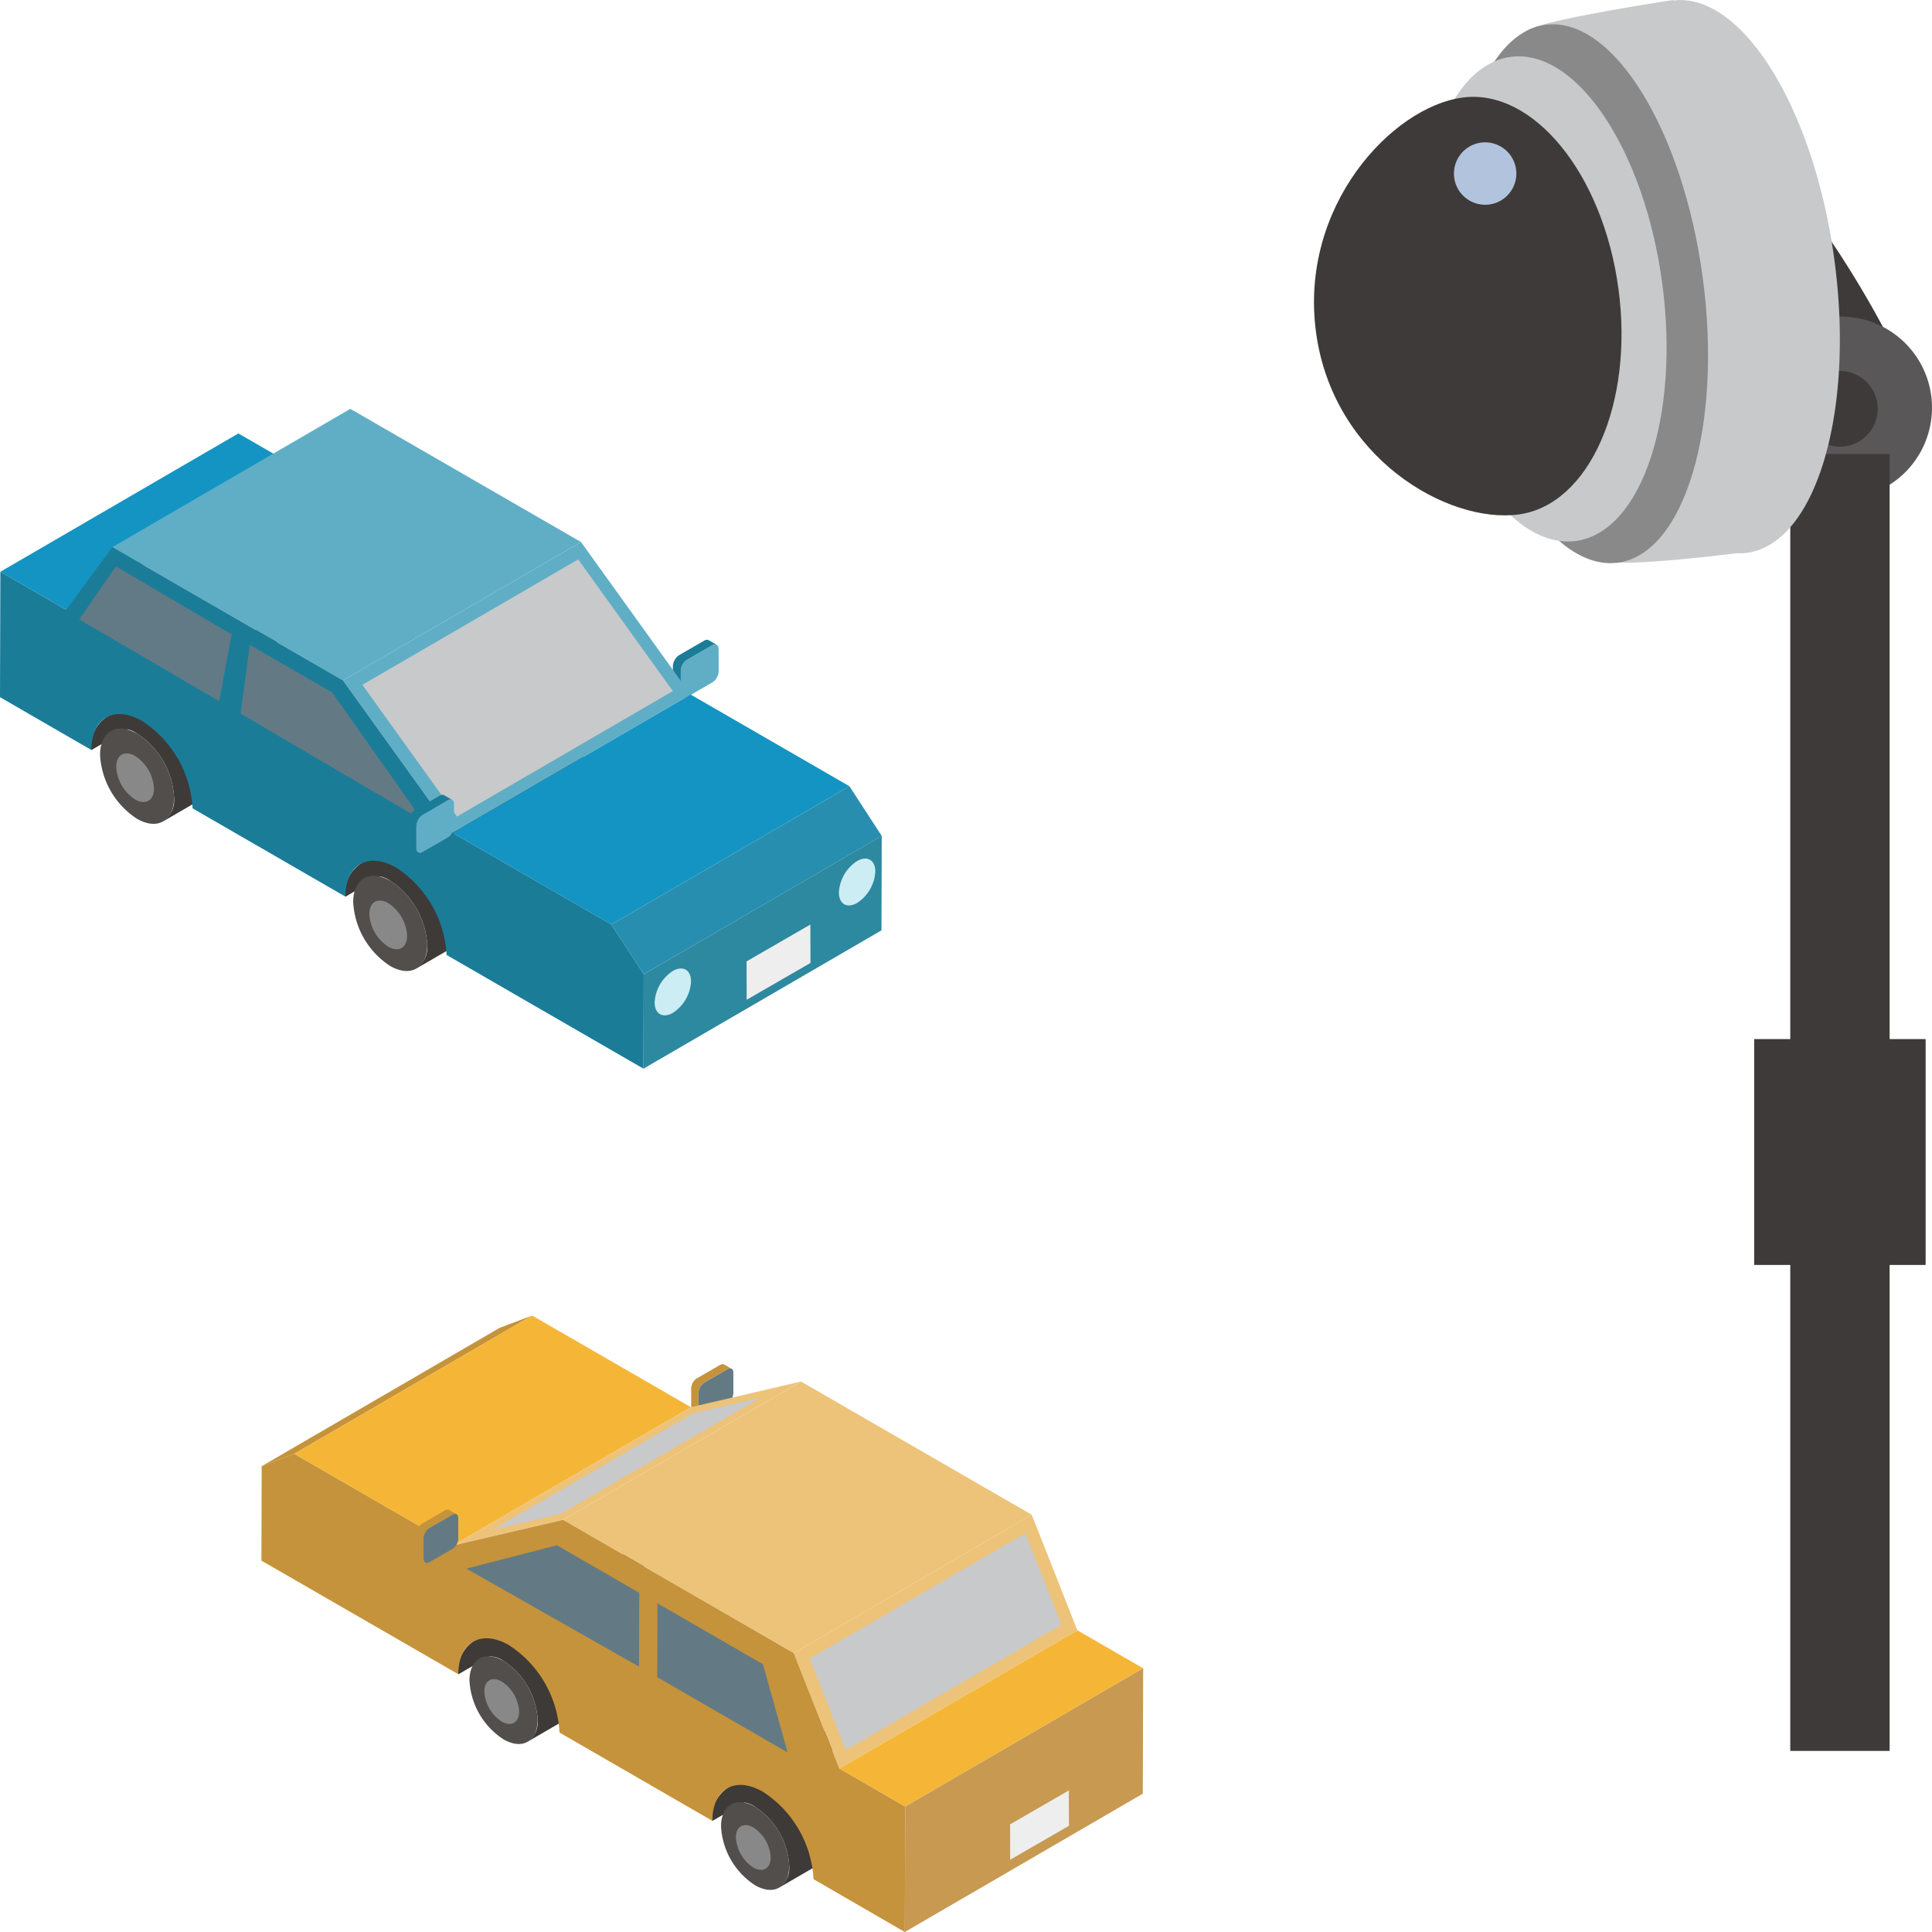 <svg id="グループ_336" data-name="グループ 336" xmlns="http://www.w3.org/2000/svg" xmlns:xlink="http://www.w3.org/1999/xlink" width="180" height="180" viewBox="0 0 180 180">
  <defs>
    <clipPath id="clip-path">
      <rect id="長方形_253" data-name="長方形 253" width="180" height="180" fill="none"/>
    </clipPath>
    <clipPath id="clip-path-2">
      <path id="パス_2413" data-name="パス 2413" d="M9.888,66.847a3.3,3.3,0,0,0-1.376,3.022L30.687,56.982a3.3,3.3,0,0,1,1.377-3.022Z" fill="none"/>
    </clipPath>
    <clipPath id="clip-path-4">
      <path id="パス_2417" data-name="パス 2417" d="M33.556,80.511a3.3,3.3,0,0,0-1.377,3.022L54.354,70.645a3.3,3.3,0,0,1,1.377-3.021Z" fill="none"/>
    </clipPath>
    <clipPath id="clip-path-6">
      <path id="パス_2444" data-name="パス 2444" d="M44.075,152.96a3.3,3.3,0,0,0-1.377,3.021L64.871,143.1a3.3,3.3,0,0,1,1.376-3.022Z" fill="none"/>
    </clipPath>
    <clipPath id="clip-path-8">
      <path id="パス_2450" data-name="パス 2450" d="M67.739,166.622a3.3,3.3,0,0,0-1.377,3.022l22.174-12.887a3.293,3.293,0,0,1,1.376-3.02Z" fill="none"/>
    </clipPath>
  </defs>
  <g id="グループ_319" data-name="グループ 319">
    <g id="グループ_318" data-name="グループ 318" clip-path="url(#clip-path)">
      <path id="パス_2401" data-name="パス 2401" d="M157.3,29.118c2.763,5.475,11.964,17.747,19.093,10.918,2.78-2.656,1.5-5.12-.169-8.062a94.422,94.422,0,0,0-6.429-10.7c-3.51,2.079-6.906,4.373-10.4,6.506Z" fill="#3e3a39"/>
      <path id="パス_2402" data-name="パス 2402" d="M180,37.988a8.492,8.492,0,1,1-8.492-8.492A8.485,8.485,0,0,1,180,37.988" fill="#595757"/>
      <path id="パス_2403" data-name="パス 2403" d="M174.942,38.088a3.526,3.526,0,1,1-3.526-3.526,3.532,3.532,0,0,1,3.526,3.526" fill="#3e3a39"/>
      <rect id="長方形_250" data-name="長方形 250" width="9.255" height="60.408" transform="translate(166.796 42.299)" fill="#3e3a39"/>
      <rect id="長方形_251" data-name="長方形 251" width="9.255" height="51.174" transform="translate(166.796 111.954)" fill="#3e3a39"/>
      <rect id="長方形_252" data-name="長方形 252" width="15.975" height="21.042" transform="translate(163.432 96.81)" fill="#3e3a39"/>
      <path id="パス_2404" data-name="パス 2404" d="M162.751,51.509c6.419-.865,10.07-13.085,8.155-27.294C169,10.063,162.29-.721,155.9.047L155.888,0s-13.83,2.109-13.71,3,6.52,48.377,6.6,48.973c.145,1.078,9.824-.034,13.023-.432a5.3,5.3,0,0,0,.95-.035" fill="#c8c9ca"/>
      <path id="パス_2405" data-name="パス 2405" d="M150.737,52.42c-6.227.839-12.786-9.7-14.651-23.534s1.672-25.735,7.9-26.574,12.786,9.7,14.651,23.535-1.672,25.734-7.9,26.573" fill="#898989"/>
      <path id="パス_2406" data-name="パス 2406" d="M146.824,50.4c-6.118.824-12.437-8.6-14.116-21.057S134.63,6.123,140.745,5.3s12.437,8.6,14.116,21.056-1.92,23.218-8.037,24.042" fill="#c8c9ca"/>
      <path id="パス_2407" data-name="パス 2407" d="M141.485,47.931c-6.583.887-17.295-5.255-18.875-16.976s7.057-20.977,13.641-21.864,13.092,7.088,14.537,17.813-2.72,20.14-9.3,21.027" fill="#3e3a39"/>
      <path id="パス_2408" data-name="パス 2408" d="M138.757,19.051a2.907,2.907,0,1,1,2.492-3.269,2.907,2.907,0,0,1-2.492,3.269" fill="#b2c3dd"/>
      <path id="パス_2409" data-name="パス 2409" d="M64.02,61.461a1.312,1.312,0,0,0-.593,1.027l.006,2.1c0,.375.27.528.6.34l2.329-1.345a1.312,1.312,0,0,0,.594-1.027l-.006-2.1c0-.376-.27-.529-.6-.34Z" fill="#5faec6"/>
      <path id="パス_2410" data-name="パス 2410" d="M63.281,61.032l2.329-1.345a.418.418,0,0,1,.424-.04l.739.429a.421.421,0,0,0-.424.041L64.02,61.462a1.311,1.311,0,0,0-.593,1.026l.006,2.1a.417.417,0,0,0,.174.38l-.739-.429a.416.416,0,0,1-.174-.38l-.006-2.1a1.312,1.312,0,0,1,.593-1.027" fill="#1b7c98"/>
      <path id="パス_2411" data-name="パス 2411" d="M32.064,53.961,9.889,66.848a3.3,3.3,0,0,0-1.377,3.021L30.687,56.982a3.3,3.3,0,0,1,1.377-3.021" fill="#3e3a37"/>
    </g>
  </g>
  <g id="グループ_321" data-name="グループ 321">
    <g id="グループ_320" data-name="グループ 320" clip-path="url(#clip-path-2)">
      <path id="パス_2412" data-name="パス 2412" d="M8.512,69.868,30.687,56.981a3.3,3.3,0,0,1,1.377-3.021L9.889,66.847a3.3,3.3,0,0,0-1.377,3.021" fill="#3e3a37"/>
    </g>
  </g>
  <g id="グループ_323" data-name="グループ 323">
    <g id="グループ_322" data-name="グループ 322" clip-path="url(#clip-path)">
      <path id="パス_2414" data-name="パス 2414" d="M6.167,56.811,28.342,43.924l-6.133-3.541L.033,53.27Z" fill="#1494c3"/>
      <path id="パス_2415" data-name="パス 2415" d="M55.73,67.625,33.556,80.512a3.3,3.3,0,0,0-1.378,3.021L54.354,70.646a3.3,3.3,0,0,1,1.376-3.021" fill="#3e3a37"/>
    </g>
  </g>
  <g id="グループ_325" data-name="グループ 325">
    <g id="グループ_324" data-name="グループ 324" clip-path="url(#clip-path-4)">
      <path id="パス_2416" data-name="パス 2416" d="M32.179,83.532,54.354,70.645a3.3,3.3,0,0,1,1.377-3.021L33.556,80.511a3.3,3.3,0,0,0-1.377,3.021" fill="#3e3a37"/>
    </g>
  </g>
  <g id="グループ_327" data-name="グループ 327">
    <g id="グループ_326" data-name="グループ 326" clip-path="url(#clip-path)">
      <path id="パス_2418" data-name="パス 2418" d="M38.347,79.25a2.433,2.433,0,0,1,2.454.241,7.576,7.576,0,0,1,3.437,5.953,2.415,2.415,0,0,1-1.006,2.212L38.8,90.233A2.412,2.412,0,0,0,39.8,88.022a7.578,7.578,0,0,0-3.437-5.954,2.433,2.433,0,0,0-2.454-.241Z" fill="#3e3a37"/>
      <path id="パス_2419" data-name="パス 2419" d="M36.366,82.068c-1.906-1.1-3.454-.217-3.46,1.972a7.573,7.573,0,0,0,3.438,5.953c1.9,1.1,3.453.217,3.459-1.971a7.576,7.576,0,0,0-3.437-5.954" fill="#524e4b"/>
      <path id="パス_2420" data-name="パス 2420" d="M36.177,84.148c-.971-.561-1.764-.109-1.767,1.007a3.874,3.874,0,0,0,1.756,3.04c.97.561,1.763.109,1.766-1.007a3.876,3.876,0,0,0-1.755-3.04" fill="#888"/>
      <path id="パス_2421" data-name="パス 2421" d="M14.763,65.538a2.433,2.433,0,0,1,2.454.241,7.576,7.576,0,0,1,3.437,5.953,2.415,2.415,0,0,1-1.006,2.212l-4.435,2.577a2.412,2.412,0,0,0,1.006-2.211,7.578,7.578,0,0,0-3.437-5.954,2.433,2.433,0,0,0-2.454-.241Z" fill="#3e3a37"/>
      <path id="パス_2422" data-name="パス 2422" d="M12.782,68.356c-1.906-1.1-3.454-.217-3.46,1.972a7.573,7.573,0,0,0,3.438,5.953c1.9,1.1,3.453.217,3.459-1.971a7.576,7.576,0,0,0-3.437-5.954" fill="#524e4b"/>
      <path id="パス_2423" data-name="パス 2423" d="M12.594,70.436c-.971-.561-1.764-.109-1.767,1.007a3.874,3.874,0,0,0,1.756,3.04c.97.561,1.763.109,1.766-1.007a3.876,3.876,0,0,0-1.755-3.04" fill="#888"/>
      <path id="パス_2424" data-name="パス 2424" d="M31.957,63.388,54.132,50.5,32.639,38.092,10.464,50.979Z" fill="#5faec6"/>
      <path id="パス_2425" data-name="パス 2425" d="M42.17,77.6,64.345,64.71,54.132,50.5,31.957,63.388Z" fill="#5faec6"/>
      <path id="パス_2426" data-name="パス 2426" d="M56.962,86.137,79.137,73.25,64.346,64.71,42.17,77.6Z" fill="#1494c3"/>
      <path id="パス_2427" data-name="パス 2427" d="M59.95,99.566,82.125,86.679l.025-8.8L59.975,90.77Z" fill="#2d899f"/>
      <path id="パス_2428" data-name="パス 2428" d="M10.464,50.979l-4.3,5.832L.033,53.27,0,64.954,6.134,68.5l2.378,1.374c.009-2.987,2.13-4.2,4.73-2.7a10.37,10.37,0,0,1,4.7,8.139l14.239,8.221c.008-2.987,2.13-4.2,4.729-2.7a10.369,10.369,0,0,1,4.7,8.139L59.95,99.566l.025-8.8-3.013-4.633L42.171,77.6,31.957,63.388Z" fill="#1b7c98"/>
      <path id="パス_2429" data-name="パス 2429" d="M59.975,90.77,82.15,77.883,79.137,73.25,56.962,86.137Z" fill="#288eb0"/>
      <path id="パス_2430" data-name="パス 2430" d="M23.274,60.085l-.856,6.4,16.924,9.927-8.4-11.9Z" fill="#637a85"/>
      <path id="パス_2431" data-name="パス 2431" d="M10.8,52.769,7.385,57.71l13.04,7.619,1.152-6.224Z" fill="#627a86"/>
      <path id="パス_2432" data-name="パス 2432" d="M62.688,64.388,53.869,52.119,33.76,63.805l8.819,12.269Z" fill="#c8c9ca"/>
      <path id="パス_2433" data-name="パス 2433" d="M62.683,90.466a3.727,3.727,0,0,0-1.691,2.929c0,1.078.765,1.512,1.7.97a3.724,3.724,0,0,0,1.691-2.929c0-1.077-.765-1.511-1.7-.97" fill="#ccedf4"/>
      <path id="パス_2434" data-name="パス 2434" d="M79.85,80.225a3.727,3.727,0,0,0-1.691,2.929c0,1.078.765,1.512,1.7.97a3.724,3.724,0,0,0,1.691-2.929c0-1.077-.765-1.511-1.7-.97" fill="#ccedf4"/>
      <path id="パス_2435" data-name="パス 2435" d="M69.556,89.569l.01,3.578,5.944-3.432-.01-3.578Z" fill="#eeeeef"/>
      <path id="パス_2436" data-name="パス 2436" d="M38.779,76.935l.006,2.1a.413.413,0,0,0,.174.38l-.739-.429a.415.415,0,0,1-.174-.381l-.006-2.1Z" fill="#1b7c98"/>
      <path id="パス_2437" data-name="パス 2437" d="M39.372,75.908a1.312,1.312,0,0,0-.593,1.027l.006,2.1c0,.375.27.528.6.34l2.329-1.345A1.312,1.312,0,0,0,42.305,77L42.3,74.9c0-.376-.27-.529-.6-.34Z" fill="#5faec6"/>
      <path id="パス_2438" data-name="パス 2438" d="M38.633,75.479l2.329-1.345a.418.418,0,0,1,.424-.04l.739.429a.421.421,0,0,0-.424.041l-2.329,1.345a1.311,1.311,0,0,0-.593,1.026l-.739-.429a1.312,1.312,0,0,1,.593-1.027" fill="#1b7c98"/>
      <path id="パス_2439" data-name="パス 2439" d="M65.625,128.8a1.208,1.208,0,0,0-.546.945l.006,1.933c0,.346.248.487.549.313l2.144-1.238a1.207,1.207,0,0,0,.547-.946l0-1.933c0-.346-.248-.487-.551-.312Z" fill="#637a85"/>
      <path id="パス_2440" data-name="パス 2440" d="M64.945,128.407l2.144-1.238a.388.388,0,0,1,.391-.038l.68.4a.388.388,0,0,0-.39.037L65.626,128.8a1.206,1.206,0,0,0-.546.945l0,1.932a.385.385,0,0,0,.161.351l-.681-.4a.381.381,0,0,1-.16-.35l-.006-1.933a1.209,1.209,0,0,1,.546-.945" fill="#c5933b"/>
      <path id="パス_2441" data-name="パス 2441" d="M27.41,135.451l22.173-12.886-3.028,1.145L24.382,136.6Z" fill="#c5933b"/>
      <path id="パス_2442" data-name="パス 2442" d="M66.248,140.075,44.075,152.961a3.3,3.3,0,0,0-1.376,3.02L64.872,143.1a3.3,3.3,0,0,1,1.376-3.021" fill="#3e3a37"/>
    </g>
  </g>
  <g id="グループ_329" data-name="グループ 329">
    <g id="グループ_328" data-name="グループ 328" clip-path="url(#clip-path-6)">
      <path id="パス_2443" data-name="パス 2443" d="M42.7,155.981,64.871,143.1a3.3,3.3,0,0,1,1.376-3.02L44.074,152.96a3.3,3.3,0,0,0-1.376,3.021" fill="#3e3a37"/>
    </g>
  </g>
  <g id="グループ_331" data-name="グループ 331">
    <g id="グループ_330" data-name="グループ 330" clip-path="url(#clip-path)">
      <path id="パス_2445" data-name="パス 2445" d="M42.2,143.991l22.173-12.886-14.792-8.539L27.409,135.451Z" fill="#f5b638"/>
      <path id="パス_2446" data-name="パス 2446" d="M52.46,141.6l22.173-12.886-10.259,2.389L42.2,143.992Z" fill="#edc379"/>
      <path id="パス_2447" data-name="パス 2447" d="M52.239,141.044l18.668-10.849-6.311,1.47L45.928,142.513Z" fill="#c8c9ca"/>
      <path id="パス_2448" data-name="パス 2448" d="M89.912,153.737,67.739,166.623a3.3,3.3,0,0,0-1.376,3.02l22.173-12.885a3.3,3.3,0,0,1,1.376-3.021" fill="#3e3a37"/>
    </g>
  </g>
  <g id="グループ_333" data-name="グループ 333">
    <g id="グループ_332" data-name="グループ 332" clip-path="url(#clip-path-8)">
      <path id="パス_2449" data-name="パス 2449" d="M66.363,169.643l22.173-12.886a3.3,3.3,0,0,1,1.375-3.02L67.739,166.622a3.3,3.3,0,0,0-1.376,3.021" fill="#3e3a37"/>
    </g>
  </g>
  <g id="グループ_335" data-name="グループ 335">
    <g id="グループ_334" data-name="グループ 334" clip-path="url(#clip-path)">
      <path id="パス_2451" data-name="パス 2451" d="M48.749,152.156a2.242,2.242,0,0,1,2.26.222,6.975,6.975,0,0,1,3.164,5.482,2.219,2.219,0,0,1-.926,2.036l-4.084,2.373a2.222,2.222,0,0,0,.927-2.036,6.979,6.979,0,0,0-3.165-5.482,2.242,2.242,0,0,0-2.26-.222Z" fill="#3e3a37"/>
      <path id="パス_2452" data-name="パス 2452" d="M46.925,154.751c-1.755-1.013-3.18-.2-3.186,1.815a6.978,6.978,0,0,0,3.165,5.482c1.754,1.013,3.18.2,3.186-1.815a6.976,6.976,0,0,0-3.165-5.482" fill="#524e4b"/>
      <path id="パス_2453" data-name="パス 2453" d="M46.751,156.667c-.894-.516-1.624-.1-1.627.927a3.57,3.57,0,0,0,1.616,2.8c.894.516,1.624.1,1.627-.927a3.567,3.567,0,0,0-1.616-2.8" fill="#888"/>
      <path id="パス_2454" data-name="パス 2454" d="M72.188,165.75a2.242,2.242,0,0,1,2.26.222,6.971,6.971,0,0,1,3.163,5.482,2.219,2.219,0,0,1-.925,2.036L72.6,175.863a2.226,2.226,0,0,0,.927-2.037,6.978,6.978,0,0,0-3.165-5.481,2.242,2.242,0,0,0-2.26-.222Z" fill="#3e3a37"/>
      <path id="パス_2455" data-name="パス 2455" d="M70.363,168.344c-1.755-1.013-3.18-.2-3.186,1.815a6.978,6.978,0,0,0,3.165,5.482c1.754,1.013,3.18.2,3.186-1.815a6.973,6.973,0,0,0-3.165-5.482" fill="#524e4b"/>
      <path id="パス_2456" data-name="パス 2456" d="M70.189,170.26c-.893-.516-1.624-.1-1.626.927a3.571,3.571,0,0,0,1.615,2.8c.895.516,1.624.1,1.627-.928a3.564,3.564,0,0,0-1.616-2.8" fill="#888"/>
      <path id="パス_2457" data-name="パス 2457" d="M73.951,154.01l22.173-12.886L74.633,128.717,52.46,141.6Z" fill="#edc379"/>
      <path id="パス_2458" data-name="パス 2458" d="M78.2,164.776l22.173-12.886-4.249-10.765L73.952,154.011Z" fill="#edc379"/>
      <path id="パス_2459" data-name="パス 2459" d="M98.893,151.376l-3.366-8.528L75.433,154.525l3.367,8.528Z" fill="#c8c9ca"/>
      <path id="パス_2460" data-name="パス 2460" d="M84.334,168.317l22.173-12.886-6.133-3.54L78.2,164.776Z" fill="#f5b638"/>
      <path id="パス_2461" data-name="パス 2461" d="M52.46,141.6,42.2,143.992l-14.792-8.54L24.381,136.6l-.025,8.8L42.7,155.981c.008-2.987,2.129-4.2,4.729-2.7a10.371,10.371,0,0,1,4.7,8.138l14.238,8.22c.007-2.987,2.13-4.2,4.728-2.695a10.367,10.367,0,0,1,4.7,8.137l2.379,1.374L84.3,180l.033-11.683L78.2,164.776l-4.25-10.765Z" fill="#c5933b"/>
      <path id="パス_2462" data-name="パス 2462" d="M84.3,180l22.173-12.886.033-11.683L84.334,168.317Z" fill="#c79951"/>
      <path id="パス_2463" data-name="パス 2463" d="M40,142.353a1.209,1.209,0,0,0-.546.945l.006,1.933c0,.346.248.487.549.313l2.144-1.238a1.207,1.207,0,0,0,.547-.946l-.005-1.933c0-.345-.248-.487-.551-.312Z" fill="#637a85"/>
      <path id="パス_2464" data-name="パス 2464" d="M39.317,141.958l2.144-1.238a.388.388,0,0,1,.391-.038l.68.4a.388.388,0,0,0-.39.037L40,142.354a1.206,1.206,0,0,0-.546.945l.005,1.932a.385.385,0,0,0,.161.351l-.681-.4a.381.381,0,0,1-.16-.35l-.006-1.933a1.209,1.209,0,0,1,.546-.945" fill="#c5933b"/>
      <path id="パス_2465" data-name="パス 2465" d="M51.891,143.97l-8.44,2.174,16.087,9.138.019-6.886Z" fill="#637a85"/>
      <path id="パス_2466" data-name="パス 2466" d="M61.254,149.376l-.02,6.886,12.15,7.014-2.3-8.225Z" fill="#637a85"/>
      <path id="パス_2467" data-name="パス 2467" d="M94.108,169.971l.009,3.295,5.474-3.16-.01-3.295Z" fill="#eeeeef"/>
    </g>
  </g>
</svg>
